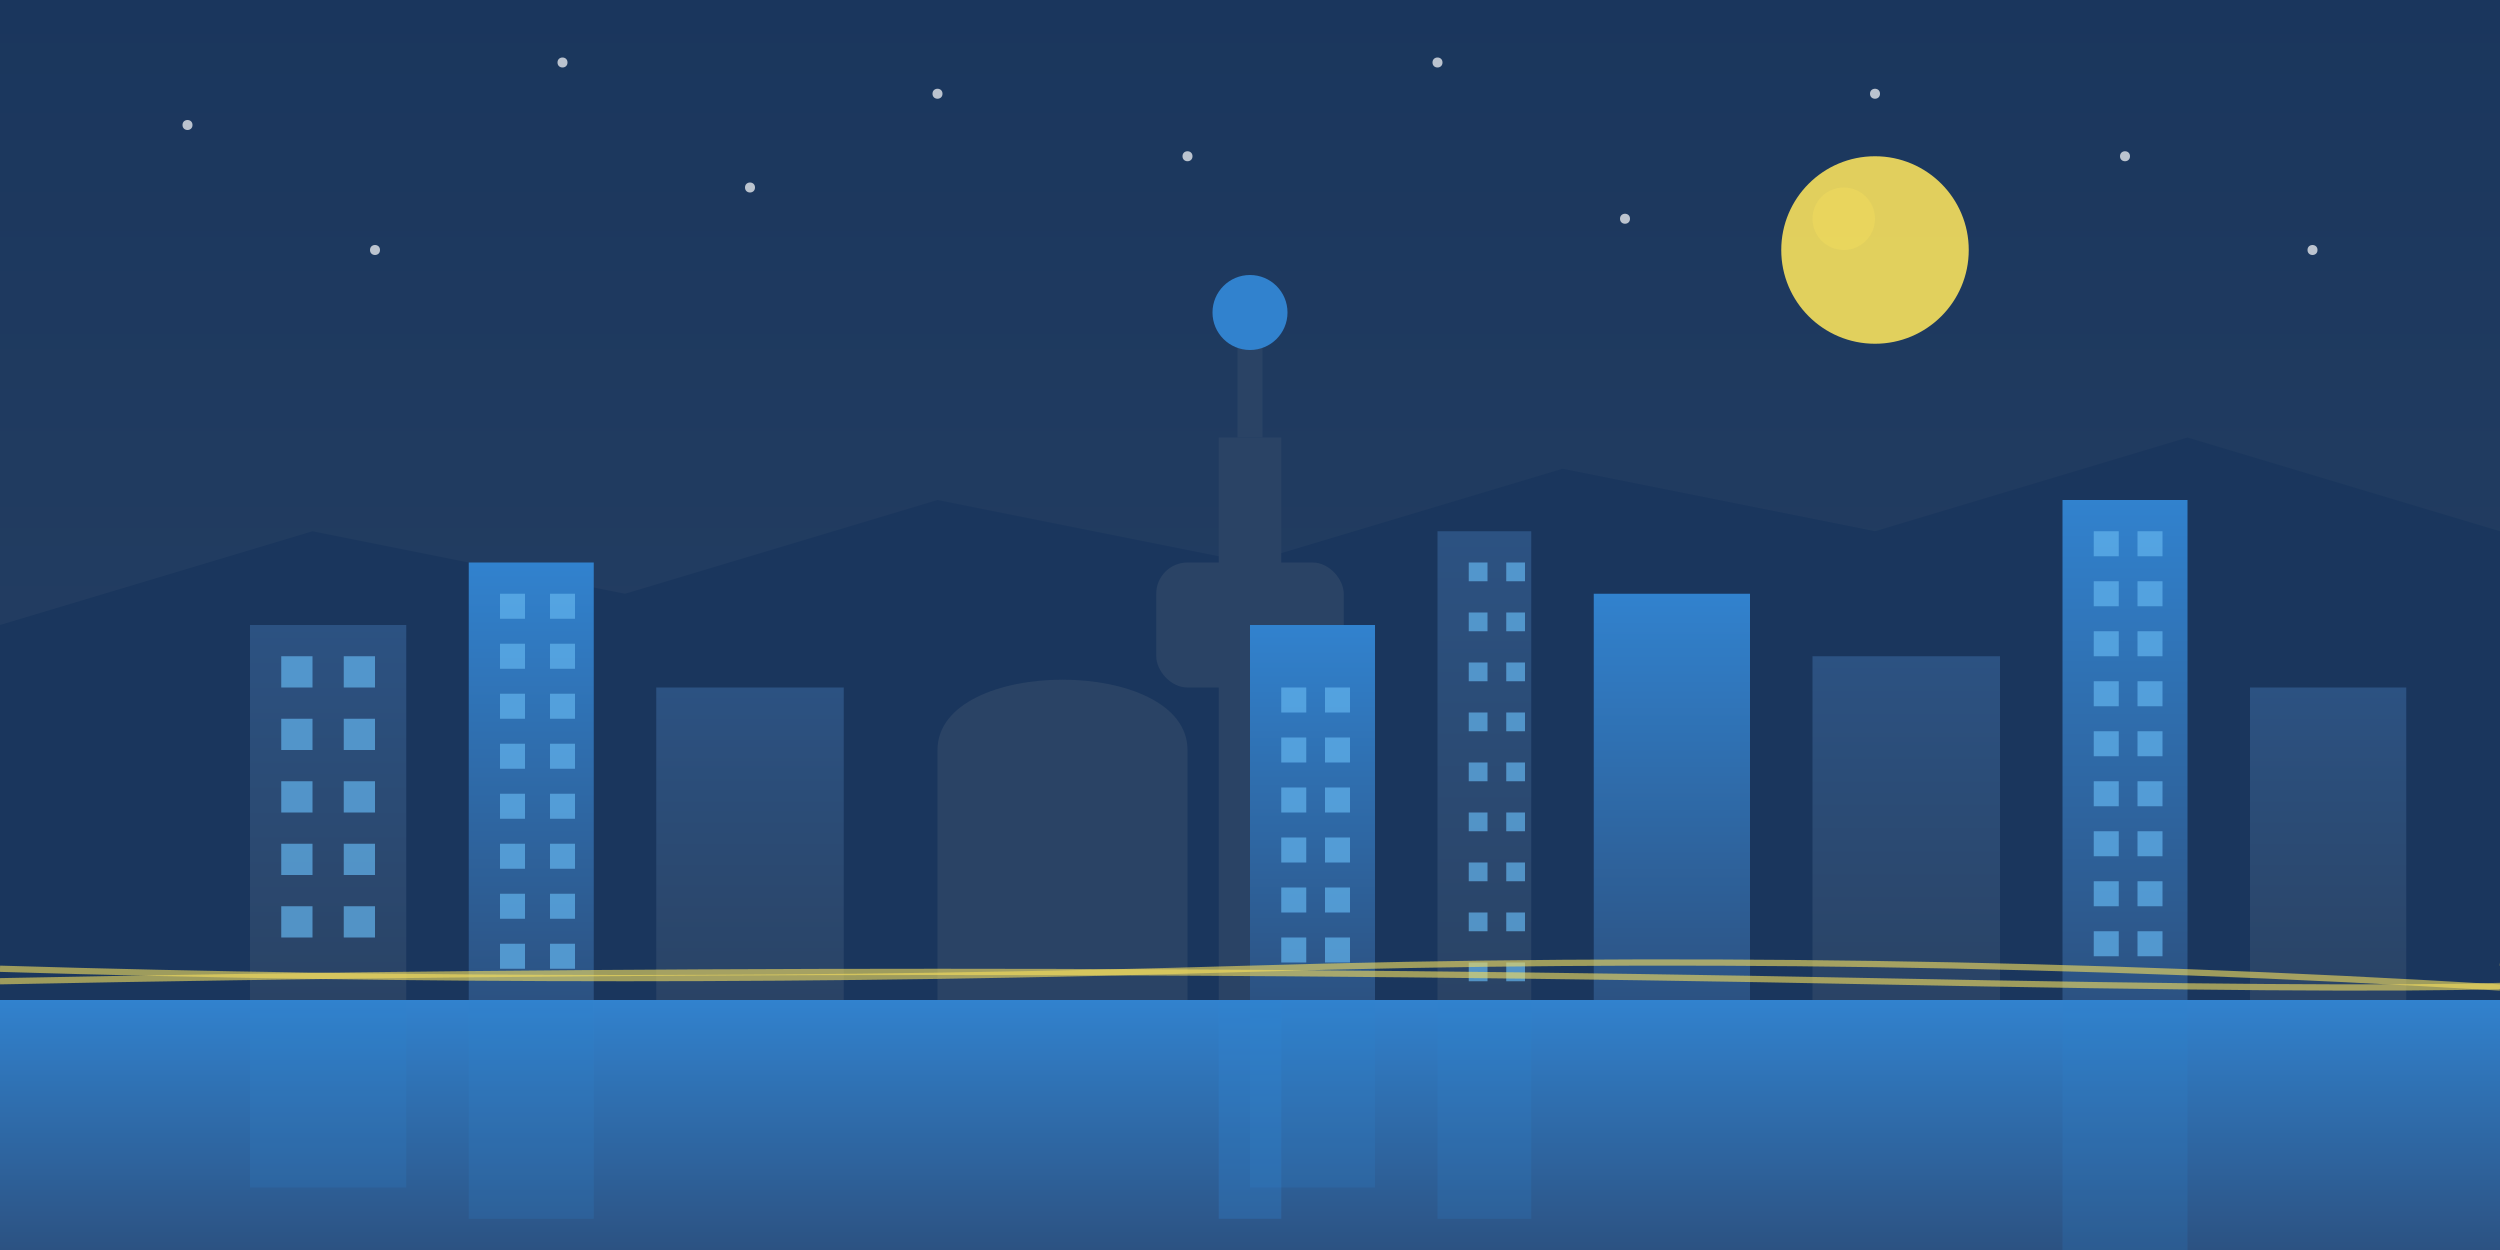 <svg xmlns="http://www.w3.org/2000/svg" width="400" height="200" viewBox="0 0 400 200">
  <rect x="0" y="0" width="400" height="200" fill="#333333" stroke="none"/>
  <defs>
    <linearGradient id="skyGradient" x1="0%" y1="0%" x2="0%" y2="100%">
      <stop offset="0%" stop-color="#1a365d" />
      <stop offset="100%" stop-color="#2a4365" />
    </linearGradient>
    <linearGradient id="buildingGradient1" x1="0%" y1="0%" x2="0%" y2="100%">
      <stop offset="0%" stop-color="#2c5282" />
      <stop offset="100%" stop-color="#2a4365" />
    </linearGradient>
    <linearGradient id="buildingGradient2" x1="0%" y1="0%" x2="0%" y2="100%">
      <stop offset="0%" stop-color="#3182ce" />
      <stop offset="100%" stop-color="#2c5282" />
    </linearGradient>
    <linearGradient id="waterGradient" x1="0%" y1="0%" x2="0%" y2="100%">
      <stop offset="0%" stop-color="#3182ce" />
      <stop offset="100%" stop-color="#2c5282" />
    </linearGradient>
  </defs>
  
  <!-- Sky -->
  <rect width="400" height="200" fill="url(#skyGradient)" />
  
  <!-- Stars -->
  <g fill="white" opacity="0.7">
    <circle cx="30" cy="20" r="0.8" />
    <circle cx="60" cy="40" r="0.8" />
    <circle cx="90" cy="10" r="0.8" />
    <circle cx="120" cy="30" r="0.8" />
    <circle cx="150" cy="15" r="0.8" />
    <circle cx="190" cy="25" r="0.8" />
    <circle cx="230" cy="10" r="0.8" />
    <circle cx="260" cy="35" r="0.8" />
    <circle cx="300" cy="15" r="0.8" />
    <circle cx="340" cy="25" r="0.8" />
    <circle cx="370" cy="40" r="0.8" />
  </g>
  
  <!-- Moon -->
  <circle cx="300" cy="40" r="15" fill="#f6e05e" opacity="0.9" />
  <circle cx="295" cy="35" r="5" fill="#f6e05e" opacity="0.4" />
  
  <!-- Distant Mountains -->
  <path d="M0,100 L50,85 L100,95 L150,80 L200,90 L250,75 L300,85 L350,70 L400,85 L400,200 L0,200 Z" fill="#1a365d" />
  
  <!-- Water -->
  <path d="M0,160 L400,160 L400,200 L0,200 Z" fill="url(#waterGradient)" />
  
  <!-- Toronto Skyline -->
  <!-- CN Tower -->
  <g transform="translate(200, 70)">
    <rect x="-5" y="0" width="10" height="90" fill="#2a4365" />
    <rect x="-15" y="20" width="30" height="20" rx="5" fill="#2a4365" />
    <rect x="-2" y="-20" width="4" height="20" fill="#2a4365" />
    <circle cx="0" cy="-20" r="6" fill="#3182ce" />
  </g>
  
  <!-- Buildings -->
  <!-- Rogers Centre (SkyDome) -->
  <path d="M150,120 C150,105 190,105 190,120 L190,160 L150,160 Z" fill="#2a4365" />
  
  <!-- Office Buildings -->
  <rect x="40" y="100" width="25" height="60" fill="url(#buildingGradient1)" />
  <rect x="75" y="90" width="20" height="70" fill="url(#buildingGradient2)" />
  <rect x="105" y="110" width="30" height="50" fill="url(#buildingGradient1)" />
  <rect x="200" y="100" width="20" height="60" fill="url(#buildingGradient2)" />
  <rect x="230" y="85" width="15" height="75" fill="url(#buildingGradient1)" />
  <rect x="255" y="95" width="25" height="65" fill="url(#buildingGradient2)" />
  <rect x="290" y="105" width="30" height="55" fill="url(#buildingGradient1)" />
  <rect x="330" y="80" width="20" height="80" fill="url(#buildingGradient2)" />
  <rect x="360" y="110" width="25" height="50" fill="url(#buildingGradient1)" />
  
  <!-- Building Details (Windows) -->
  <g fill="#63b3ed" opacity="0.7">
    <!-- Building 1 Windows -->
    <rect x="45" y="105" width="5" height="5" />
    <rect x="55" y="105" width="5" height="5" />
    <rect x="45" y="115" width="5" height="5" />
    <rect x="55" y="115" width="5" height="5" />
    <rect x="45" y="125" width="5" height="5" />
    <rect x="55" y="125" width="5" height="5" />
    <rect x="45" y="135" width="5" height="5" />
    <rect x="55" y="135" width="5" height="5" />
    <rect x="45" y="145" width="5" height="5" />
    <rect x="55" y="145" width="5" height="5" />
    
    <!-- Building 2 Windows -->
    <rect x="80" y="95" width="4" height="4" />
    <rect x="88" y="95" width="4" height="4" />
    <rect x="80" y="103" width="4" height="4" />
    <rect x="88" y="103" width="4" height="4" />
    <rect x="80" y="111" width="4" height="4" />
    <rect x="88" y="111" width="4" height="4" />
    <rect x="80" y="119" width="4" height="4" />
    <rect x="88" y="119" width="4" height="4" />
    <rect x="80" y="127" width="4" height="4" />
    <rect x="88" y="127" width="4" height="4" />
    <rect x="80" y="135" width="4" height="4" />
    <rect x="88" y="135" width="4" height="4" />
    <rect x="80" y="143" width="4" height="4" />
    <rect x="88" y="143" width="4" height="4" />
    <rect x="80" y="151" width="4" height="4" />
    <rect x="88" y="151" width="4" height="4" />
    
    <!-- Other Buildings Windows -->
    <rect x="205" y="110" width="4" height="4" />
    <rect x="212" y="110" width="4" height="4" />
    <rect x="205" y="118" width="4" height="4" />
    <rect x="212" y="118" width="4" height="4" />
    <rect x="205" y="126" width="4" height="4" />
    <rect x="212" y="126" width="4" height="4" />
    <rect x="205" y="134" width="4" height="4" />
    <rect x="212" y="134" width="4" height="4" />
    <rect x="205" y="142" width="4" height="4" />
    <rect x="212" y="142" width="4" height="4" />
    <rect x="205" y="150" width="4" height="4" />
    <rect x="212" y="150" width="4" height="4" />
    
    <rect x="235" y="90" width="3" height="3" />
    <rect x="241" y="90" width="3" height="3" />
    <rect x="235" y="98" width="3" height="3" />
    <rect x="241" y="98" width="3" height="3" />
    <rect x="235" y="106" width="3" height="3" />
    <rect x="241" y="106" width="3" height="3" />
    <rect x="235" y="114" width="3" height="3" />
    <rect x="241" y="114" width="3" height="3" />
    <rect x="235" y="122" width="3" height="3" />
    <rect x="241" y="122" width="3" height="3" />
    <rect x="235" y="130" width="3" height="3" />
    <rect x="241" y="130" width="3" height="3" />
    <rect x="235" y="138" width="3" height="3" />
    <rect x="241" y="138" width="3" height="3" />
    <rect x="235" y="146" width="3" height="3" />
    <rect x="241" y="146" width="3" height="3" />
    <rect x="235" y="154" width="3" height="3" />
    <rect x="241" y="154" width="3" height="3" />
    
    <rect x="335" y="85" width="4" height="4" />
    <rect x="342" y="85" width="4" height="4" />
    <rect x="335" y="93" width="4" height="4" />
    <rect x="342" y="93" width="4" height="4" />
    <rect x="335" y="101" width="4" height="4" />
    <rect x="342" y="101" width="4" height="4" />
    <rect x="335" y="109" width="4" height="4" />
    <rect x="342" y="109" width="4" height="4" />
    <rect x="335" y="117" width="4" height="4" />
    <rect x="342" y="117" width="4" height="4" />
    <rect x="335" y="125" width="4" height="4" />
    <rect x="342" y="125" width="4" height="4" />
    <rect x="335" y="133" width="4" height="4" />
    <rect x="342" y="133" width="4" height="4" />
    <rect x="335" y="141" width="4" height="4" />
    <rect x="342" y="141" width="4" height="4" />
    <rect x="335" y="149" width="4" height="4" />
    <rect x="342" y="149" width="4" height="4" />
  </g>
  
  <!-- Water Reflections -->
  <rect x="195" y="160" width="10" height="35" fill="#3182ce" opacity="0.3" />
  <rect x="40" y="160" width="25" height="30" fill="#3182ce" opacity="0.2" />
  <rect x="75" y="160" width="20" height="35" fill="#3182ce" opacity="0.2" />
  <rect x="200" y="160" width="20" height="30" fill="#3182ce" opacity="0.2" />
  <rect x="230" y="160" width="15" height="35" fill="#3182ce" opacity="0.2" />
  <rect x="330" y="160" width="20" height="40" fill="#3182ce" opacity="0.2" />
  
  <!-- Light Trails (Cars) -->
  <path d="M0,155 Q100,158 200,155 T400,158" stroke="#f6e05e" stroke-width="1" opacity="0.6" fill="none" />
  <path d="M0,157 Q150,154 300,157 T400,154" stroke="#f6e05e" stroke-width="1" opacity="0.6" fill="none" />
</svg>

